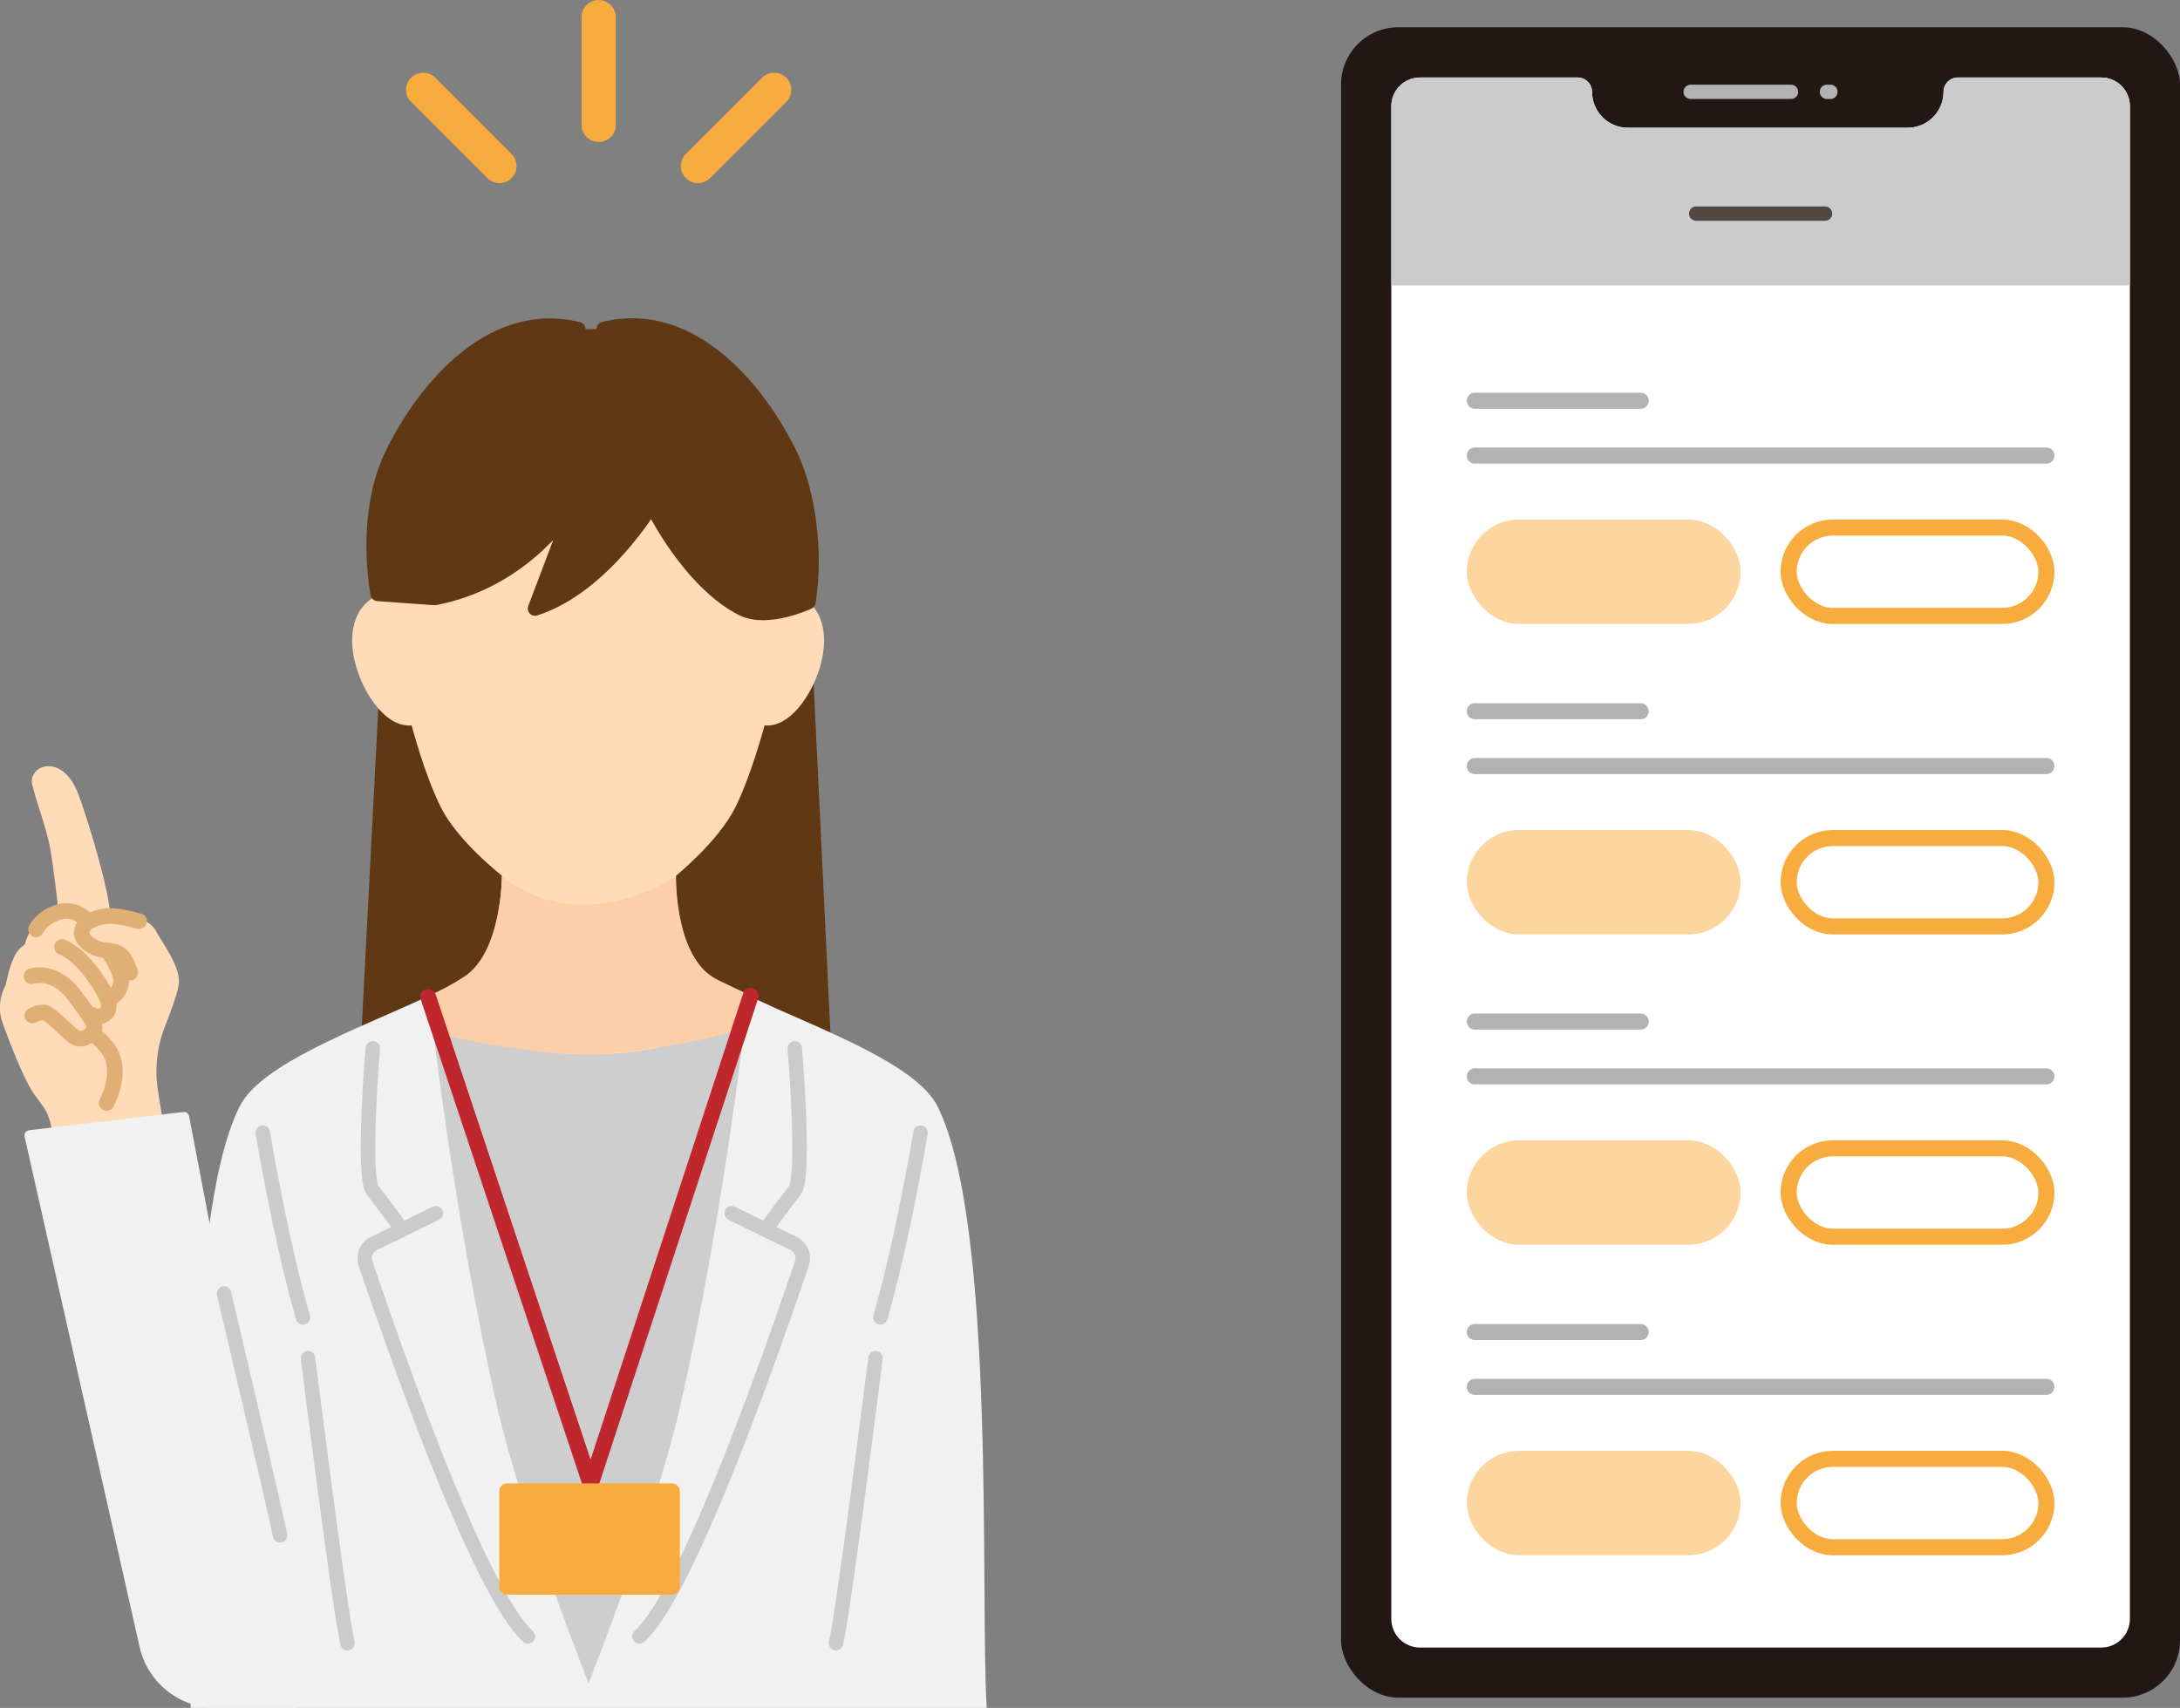 <svg id="_レイヤー_2" xmlns="http://www.w3.org/2000/svg" viewBox="0 0 138.37 108.42"><rect x="0" y="0" width="138.37" height="108.42" fill="#808080" stroke="none"/><defs><style>.cls-6,.cls-7{fill:none}.cls-8{stroke:#ffdbb8}.cls-10,.cls-11,.cls-13,.cls-6,.cls-7,.cls-8{stroke-linecap:round;stroke-linejoin:round}.cls-8{fill:#ffdbb8}.cls-10{stroke:#f8ac3d;fill:#fff}.cls-10,.cls-11,.cls-6{stroke-width:1.02px}.cls-16{fill:#f1f1f1}.cls-11{fill:#fcd69e;stroke:#fcd69e}.cls-6{stroke:#b2b2b2}.cls-13{stroke-width:.92px}.cls-7{stroke:#e0af76;stroke-width:.99px}.cls-13{fill:#603813;stroke:#603813}</style></defs><g id="_文字"><path class="cls-13" d="M24.51 44.23l-1.52 29.31 29.62-.41-1.51-31.46-26.67.66.08 1.9z"/><rect x="85.12" y="1.73" width="53.25" height="106.04" rx="3.64" ry="3.64" fill="#221714"/><path d="M133.37 4.92h-9.1c-.5 0-.91.41-.91.91 0 1.26-1.02 2.28-2.28 2.28h-17.75c-1.26 0-2.28-1.02-2.28-2.28 0-.5-.41-.91-.91-.91H90.13c-1.01 0-1.82.82-1.82 1.82v96.03c0 1.01.82 1.82 1.82 1.82h43.24c1.01 0 1.82-.82 1.82-1.82V6.74c0-1.01-.82-1.82-1.82-1.82z" fill="#fff"/><path d="M133.37 4.92h-9.1c-.5 0-.91.41-.91.91 0 1.26-1.02 2.28-2.28 2.28h-17.75c-1.26 0-2.28-1.02-2.28-2.28 0-.5-.41-.91-.91-.91H90.13c-1.01 0-1.82.82-1.82 1.82v11.38h46.88V6.74c0-1.01-.82-1.82-1.82-1.82z" fill="#cbcbcb"/><path stroke="#534741" stroke-width=".91" stroke-linecap="round" stroke-linejoin="round" fill="none" d="M107.66 13.56h8.18"/><path d="M107.31 5.83h6.37m2.28 0h.22" stroke="#b2b2b2" stroke-width=".91" stroke-linecap="round" stroke-linejoin="round" fill="none"/><path class="cls-6" d="M93.61 25.44h10.53m-10.53 3.48h36.28"/><rect class="cls-11" x="93.61" y="33.49" width="16.36" height="5.61" rx="2.81" ry="2.81"/><rect class="cls-10" x="113.53" y="33.49" width="16.36" height="5.61" rx="2.81" ry="2.81"/><path class="cls-6" d="M93.61 45.15h10.53m-10.53 3.48h36.28"/><rect class="cls-11" x="93.61" y="53.2" width="16.36" height="5.61" rx="2.81" ry="2.81"/><rect class="cls-10" x="113.53" y="53.2" width="16.36" height="5.61" rx="2.81" ry="2.81"/><path class="cls-6" d="M93.61 64.85h10.53m-10.53 3.48h36.28"/><rect class="cls-11" x="93.61" y="72.9" width="16.36" height="5.61" rx="2.81" ry="2.81"/><rect class="cls-10" x="113.53" y="72.9" width="16.36" height="5.61" rx="2.81" ry="2.81"/><path class="cls-6" d="M93.61 84.56h10.53m-10.53 3.48h36.28"/><rect class="cls-11" x="93.61" y="92.61" width="16.36" height="5.61" rx="2.81" ry="2.81"/><rect class="cls-10" x="113.53" y="92.61" width="16.36" height="5.61" rx="2.81" ry="2.81"/><path class="cls-8" d="M.88 62.49s.31-1.58.77-1.96c1.05-.85 2.1-.91 3.08.27.99 1.18 2.1 2.5 2.14 2.85.11 1.07-.88.9-.88.9"/><path class="cls-8" d="M2.09 59.98s.32-1.19 1.16-1.54 1.74-.51 2.04.09l1.39 1.87c1.09 1.05.96 1.34 1.01 1.55.22.94-.8 1.34-.8 1.34"/><path class="cls-8" d="M4.23 58.01s-.37-3.55-.66-4.75c-.29-1.2-.78-2.53-1.04-3.57-.15-.62 1.24-1.16 2.01 1 .78 2.16 1.92 6.13 1.97 7.54m1.87 4.02s-.25-1.9-1.3-1.91c-1.06 0-1.99-.75-1.83-1.36.19-.71.97-.63 1.83-.54.86.1 2.06.28 2.39.92.34.64 1.48 2.17 1.38 3.03-.05.47-.46 1.6-.87 2.66a8.275 8.275 0 0 0-.44 4.32l.11.7.47 2.77s-1.93 4.26-3.96 4.23-1.92-1.02-2.04-2.14c-.06-.54-.23-2.81-.32-3.25-.28-1.44-.6-1.61-1.25-2.55S.85 65.4.6 64.66s-.05-1.85.59-2.33 1.72-.53 2.28-.27 2.13 2.1 2.35 2.51c.3.56.28.89 0 1.15s-.78.33-1.3 0-1.05-1.23-1.74-1.45c-.16-.05-.4-.02-.62.04l6.2-2.07z"/><path class="cls-7" d="M2 61.97s1.45-.49 2.71 1.2 1.43 1.96 1.21 2.3-.77.64-1.2.35-1.58-1.53-1.92-1.55-.75.19-.75.19m1.88-4.34s.81.26 1.72 1.42c.9 1.16 1.53 2.22 1.13 2.72s-1.07.11-1.07.11m-.13-5.85s-.68-.95-1.81-.63C2.64 58.21 2.29 59 2.29 59m5.98 2.74c-.6-1.93-1.31-1.06-2.38-1.66-1.38-.77-.31-1.56-.31-1.56.98-.47 1.56-.5 3.25-.04"/><path class="cls-7" d="M6.83 60.34s1.03 1.46.85 2.14-.58.8-.58.8m-.9 2.59c.41.36.79.8.96 1.3.45 1.33-.39 2.85-.39 2.85"/><path d="M56.07 76.76s-.39 6.99-.7 11.24-1.83 18.6-1.83 18.6M13.91 70.2s5.08 13.55 5.38 17.8c.31 4.25 1.83 18.6 1.83 18.6" fill="none"/><path fill="#cecece" d="M48.93 63.87l-2.97-1.36-16.74-.1-2.89 1.84v42.59h22.08l.52-42.97z"/><path d="M24.28 37.66c.28-.09.57-.08.84-2.09.54-4.04 3.98-7.07 8.06-7.07h8.29c4.08 0 7.52 3.03 8.06 7.07.27 2.01.55 1.99.84 2.09 1.4.47 2.2 1.86 1.86 3.9-.34 2.04-1.92 4.66-3.7 4.49 0 0-.86 3.21-1.86 5.21-1.08 2.16-3.76 4.33-3.76 4.33s-.12 4.91 2.35 6.46c.24.15.49.3.77.45l-1.57 3.22c-1.94.76-4.4 1.22-7.09 1.22-4.47 0-8.33-1.27-10.16-3.1l-.34-.45c.99-.46 1.86-.9 2.55-1.34 2.47-1.55 2.44-6.46 2.44-6.46s-2.79-2.17-3.87-4.33c-1.06-2.11-1.86-5.21-1.86-5.21-1.78.17-3.36-2.45-3.7-4.49-.34-2.04.45-3.43 1.86-3.9z" fill="#ffdbb8"/><path class="cls-13" d="M38.32 20.89c5.78-1.44 10.09 4.3 11.87 8.05 1.13 2.39 1.63 6.13 1.12 9.28 0 0-2.58 1.22-4.19.42-3.36-1.69-5.77-6.53-5.73-6.62 0 0-3.1 5.23-7.43 6.61l2.64-6.97c-1.02 1.6-3.89 5.32-9 6.3l-3.63-.26c-.51-3.15-.26-6.37.87-8.75 1.78-3.75 6.08-9.49 11.87-8.05"/><path class="cls-16" d="M12.09 108.42c.43-7.03-.62-30.76 3.13-38.2 1.35-2.68 7.45-4.89 11.65-6.84l.36-.16s1.49 13.79 4.37 26.28c1.58 6.84 5.76 17.35 5.76 17.35s4.18-10.52 5.76-17.35c2.88-12.48 4.37-26.28 4.37-26.28l.36.16c4.2 1.95 10.3 4.16 11.65 6.84 3.74 7.44 2.7 31.17 3.13 38.2H12.09z"/><path class="cls-16" d="M1.84 71.75l9.8-1.16c.17-.02.33.09.36.26l7.12 37.18c.04.2-.12.39-.32.39h-5.1c-2.32 0-4.33-1.61-4.84-3.87l-7.3-32.4c-.04-.19.09-.37.28-.39z"/><path d="M58.43 71.9s-1.12 6.78-2.55 11.73m-.31 2.59s-2.05 16.35-2.51 18.09M16.68 71.9s1.12 6.78 2.55 11.73m.32 2.59s2.05 16.35 2.51 18.09m1.6-37.76s-.68 8.15 0 9.02c.68.87 1.75 2.33 1.75 2.33m2.25-.88l-3.93 1.92c-.47.23-.7.77-.53 1.27 1.38 4.03 7.04 20.69 10.31 23.67m16.94-37.33s.68 8.15 0 9.02-1.75 2.33-1.75 2.33m-2.26-.88l3.93 1.92c.47.23.7.77.53 1.27-1.38 4.03-7.04 20.69-10.31 23.67M14.22 82.11s3.26 13.84 3.56 15.36" stroke-width=".92" stroke="#cbcbcb" stroke-linecap="round" stroke-linejoin="round" fill="none"/><path d="M42.89 55.65c-1.52.97-3.71 1.78-5.91 1.78-3.17 0-5.13-1.85-5.13-1.85s.03 4.91-2.44 6.46c-.69.43-1.25.79-2.23 1.25l.33 2.27s5.39 1.36 9.85 1.36c2.68 0 7.99-.93 9.92-1.69l.37-2.02c-.28-.15-2.17-1.02-2.41-1.17-2.3-1.44-2.36-5.79-2.36-6.39z" fill="#fccfa9"/><path d="M38 1.09v6.84M49.14 5.7l-4.84 4.84m-12.6 0L26.86 5.7" stroke-width="2.17" fill="#f8ac3d" stroke="#f8ac3d" stroke-linecap="round" stroke-linejoin="round"/><path stroke="#c0272d" stroke-linecap="round" stroke-linejoin="round" fill="none" d="M27.18 63.29l10.31 30.96 10.16-31.04"/><path fill="#f8ac3d" stroke="#f8ac3d" stroke-linecap="round" stroke-linejoin="round" d="M32.19 94.67h10.46v6.06H32.19z"/></g></svg>